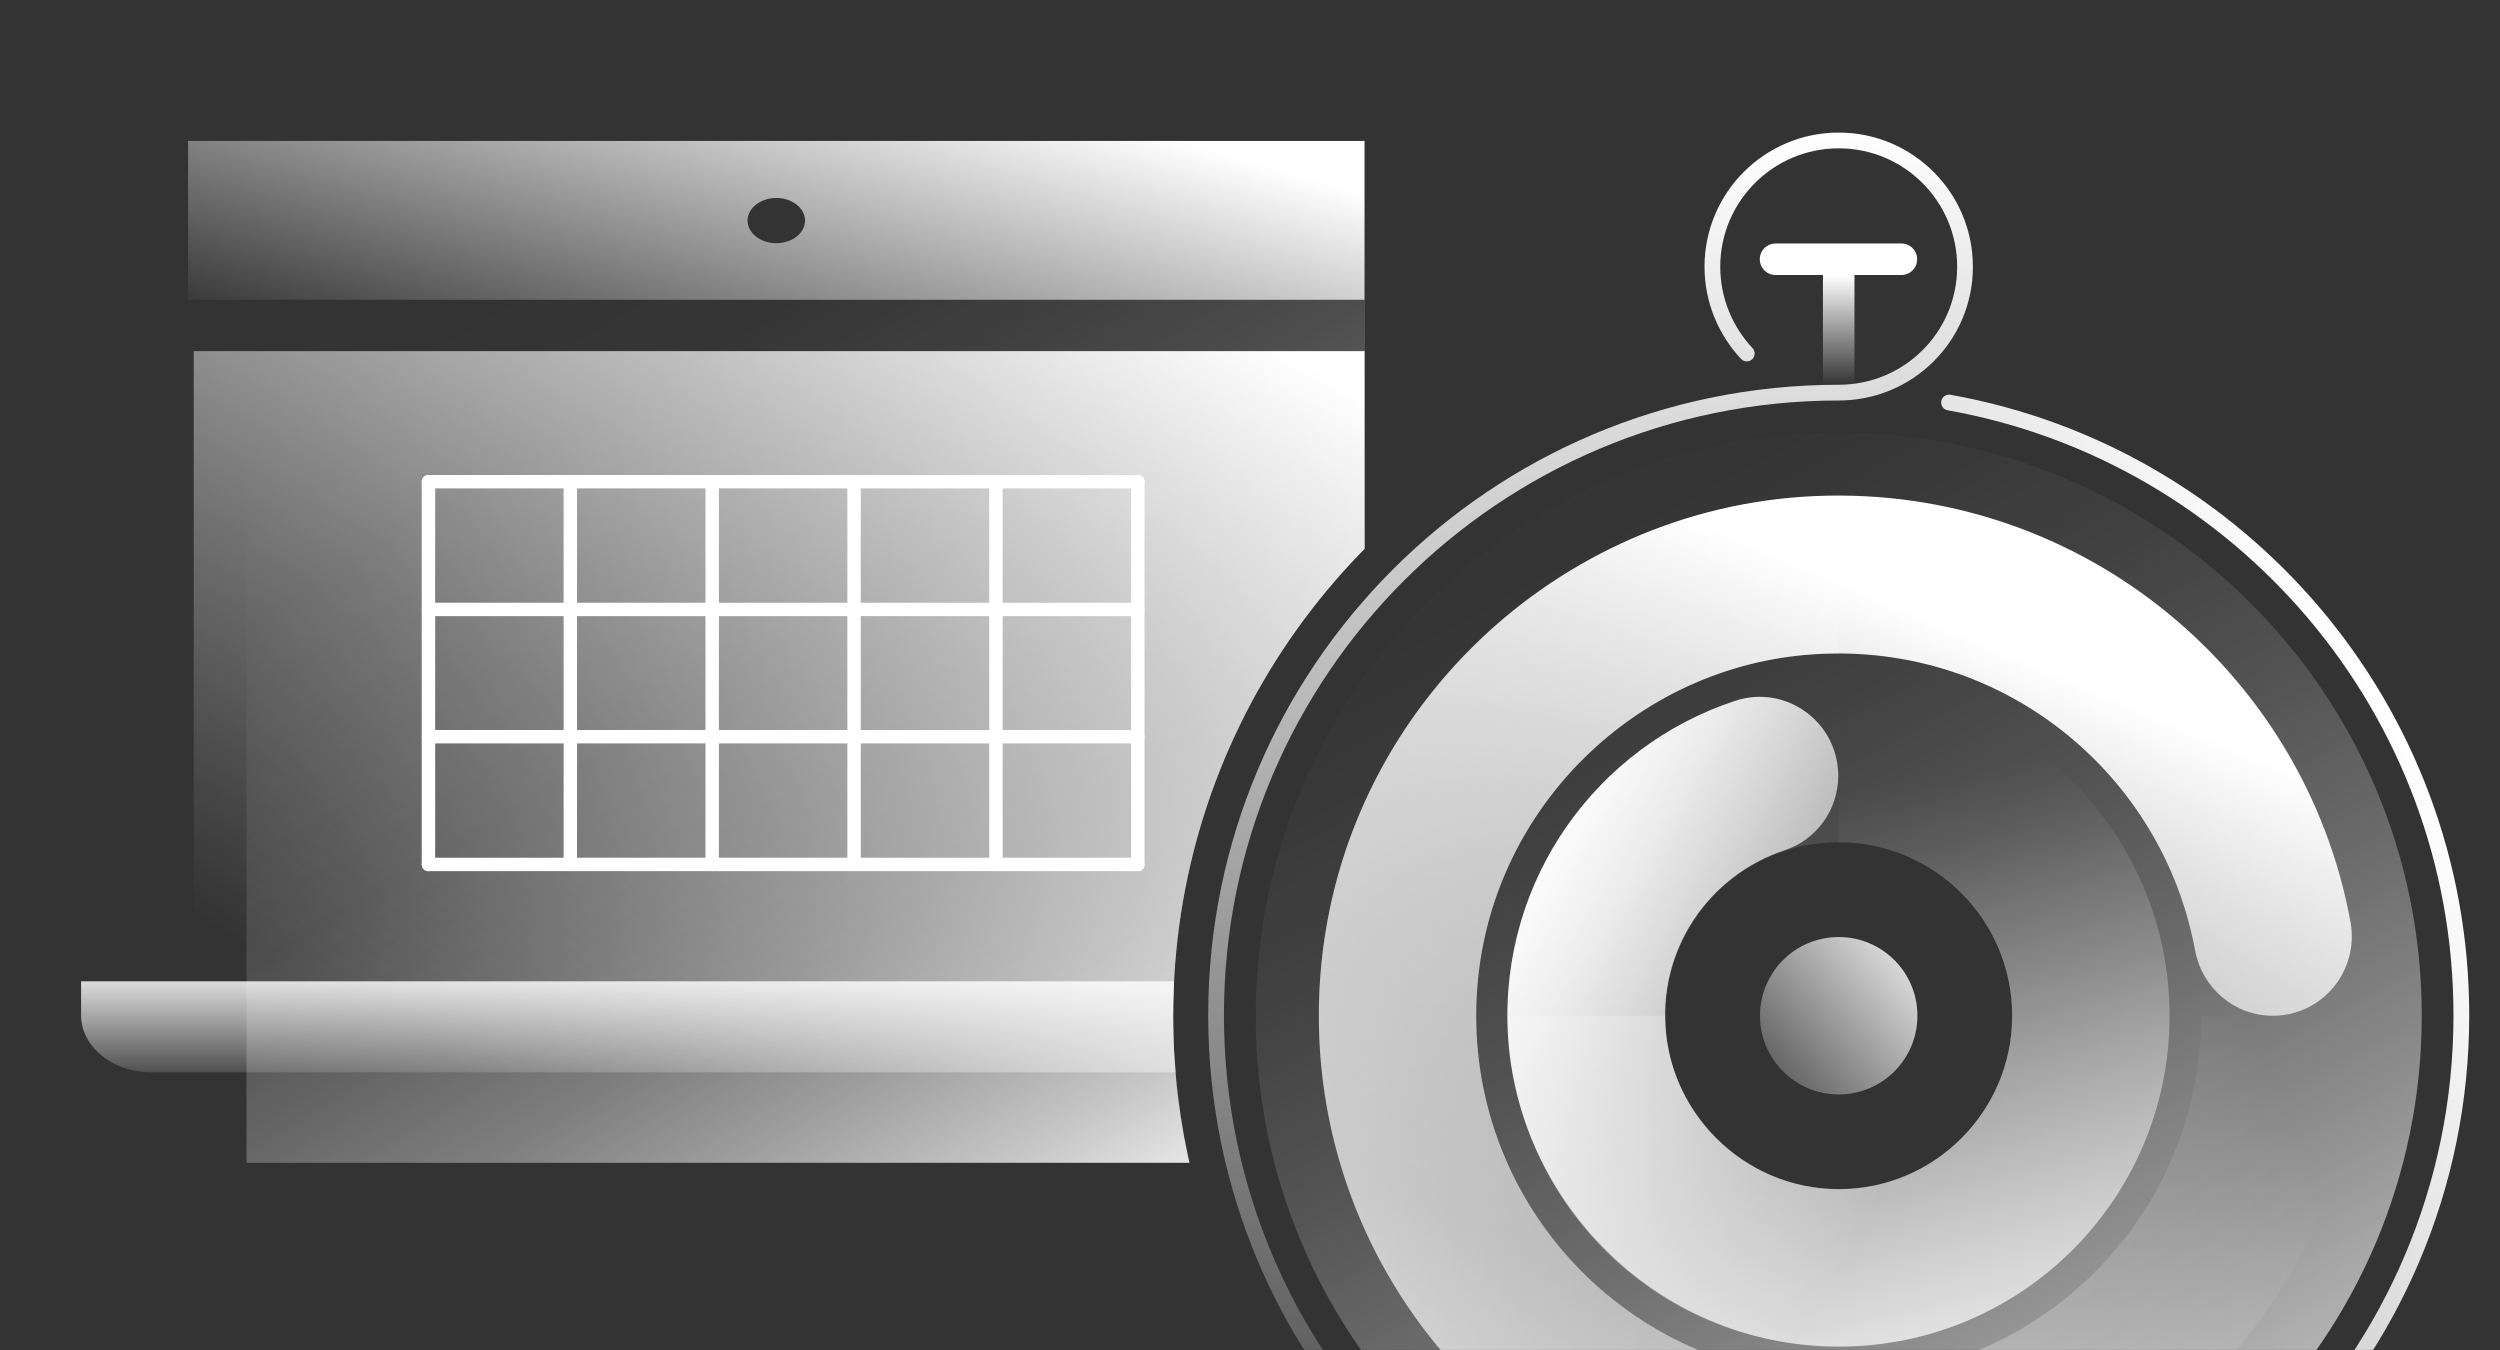 <?xml version="1.0" encoding="utf-8"?>
<!-- Generator: $$$/GeneralStr/196=Adobe Illustrator 27.6.0, SVG Export Plug-In . SVG Version: 6.00 Build 0)  -->
<svg version="1.1" id="Kompakt" xmlns="http://www.w3.org/2000/svg" xmlns:xlink="http://www.w3.org/1999/xlink" x="0px" y="0px"
	 width="530.4px" height="286.5px" viewBox="0 0 530.4 286.5" style="enable-background:new 0 0 530.4 286.5;" xml:space="preserve"
	>
<rect x="0" y="0" width="530.4" height="286.5" fill="#333333" stroke="none"/>
<style type="text/css">
	.st0{clip-path:url(#SVGID_00000018937637196701672180000000157485046011747978_);}
	.st1{fill:url(#SVGID_00000134937825277125830380000013399289261641735345_);}
	.st2{fill:url(#SVGID_00000060017768741852589460000004032496719082493601_);}
	.st3{fill:url(#SVGID_00000016055911753492467600000002752549127625472651_);}
	.st4{fill:url(#SVGID_00000043422554471369618090000005009203947188346516_);}
	.st5{fill:none;stroke:#FFFFFF;stroke-width:2.85;stroke-linecap:round;stroke-miterlimit:10;}
	.st6{clip-path:url(#SVGID_00000088095700533356141670000000751894920183453848_);}
	.st7{fill:url(#SVGID_00000168826901780432916750000016418656658325054350_);}
	.st8{fill:url(#SVGID_00000110457295539656397440000010558642032831355800_);}
	.st9{fill:none;stroke:#FFFFFF;stroke-width:6.69;stroke-linecap:round;stroke-miterlimit:10;}
	
		.st10{fill:none;stroke:url(#SVGID_00000106827687923986808360000009152559148550190476_);stroke-width:6.69;stroke-linejoin:round;}
	
		.st11{fill:none;stroke:url(#SVGID_00000109752331168041383810000016954727151291278777_);stroke-width:3.34;stroke-linecap:round;stroke-linejoin:round;}
	
		.st12{fill:none;stroke:url(#SVGID_00000143587199123479732800000007038402625466328766_);stroke-width:3.34;stroke-linecap:round;stroke-miterlimit:10;}
	.st13{fill:url(#SVGID_00000074411275717389128290000001482903793905510280_);}
	.st14{fill:url(#SVGID_00000091009772562768290520000007833113615257992632_);}
	.st15{fill:url(#SVGID_00000095326542100551956040000004574913900148795573_);}
	.st16{fill:url(#SVGID_00000168097341833607280150000016995225763728529065_);}
</style>
<g>
	<defs>
		<path id="SVGID_1_" d="M248.9,215.5c0-59.3,36.6-110.1,88.5-131V3.9H-16.7v275.9h281C254.5,260.5,248.9,238.7,248.9,215.5
			L248.9,215.5z"/>
	</defs>
	<clipPath id="SVGID_00000031172791424667772660000010097960578671163812_">
		<use xlink:href="#SVGID_1_"  style="overflow:visible;"/>
	</clipPath>
	<g style="clip-path:url(#SVGID_00000031172791424667772660000010097960578671163812_);">
		
			<linearGradient id="SVGID_00000058562603842882942010000012021003194733564342_" gradientUnits="userSpaceOnUse" x1="110.832" y1="160.749" x2="241.612" y2="-57.131" gradientTransform="matrix(1 0 0 -1 0 215.831)">
			<stop  offset="0" style="stop-color:#FFFFFF;stop-opacity:0"/>
			<stop  offset="0.14" style="stop-color:#FFFFFF;stop-opacity:1.000000e-02"/>
			<stop  offset="0.26" style="stop-color:#FFFFFF;stop-opacity:6.000000e-02"/>
			<stop  offset="0.39" style="stop-color:#FFFFFF;stop-opacity:0.13"/>
			<stop  offset="0.51" style="stop-color:#FFFFFF;stop-opacity:0.24"/>
			<stop  offset="0.63" style="stop-color:#FFFFFF;stop-opacity:0.37"/>
			<stop  offset="0.74" style="stop-color:#FFFFFF;stop-opacity:0.53"/>
			<stop  offset="0.86" style="stop-color:#FFFFFF;stop-opacity:0.73"/>
			<stop  offset="0.97" style="stop-color:#FFFFFF;stop-opacity:0.95"/>
			<stop  offset="1" style="stop-color:#FFFFFF"/>
		</linearGradient>
		
			<rect x="52.3" y="63.6" style="fill:url(#SVGID_00000058562603842882942010000012021003194733564342_);" width="237.3" height="183.1"/>
		
			<linearGradient id="SVGID_00000124123973288940312370000013206013695461894544_" gradientUnits="userSpaceOnUse" x1="115.148" y1="-20.002" x2="221.658" y2="169.868" gradientTransform="matrix(1 0 0 -1 0 215.831)">
			<stop  offset="0" style="stop-color:#FFFFFF;stop-opacity:0"/>
			<stop  offset="0.11" style="stop-color:#FFFFFF;stop-opacity:9.000000e-02"/>
			<stop  offset="0.35" style="stop-color:#FFFFFF;stop-opacity:0.31"/>
			<stop  offset="0.69" style="stop-color:#FFFFFF;stop-opacity:0.66"/>
			<stop  offset="1" style="stop-color:#FFFFFF"/>
		</linearGradient>
		<path style="fill:url(#SVGID_00000124123973288940312370000013206013695461894544_);" d="M41.1,74.5v141.4
			c0,6.4-6.8,11.6-15.2,11.6h248.5c8.4,0,15.1-5.2,15.1-11.6V74.5H41.1z"/>
		
			<linearGradient id="SVGID_00000054250921277725560480000017209663479727139457_" gradientUnits="userSpaceOnUse" x1="146.059" y1="-15.77" x2="146.059" y2="12.58" gradientTransform="matrix(1 0 0 -1 0 215.831)">
			<stop  offset="0" style="stop-color:#FFFFFF;stop-opacity:0"/>
			<stop  offset="1" style="stop-color:#FFFFFF"/>
		</linearGradient>
		<path style="fill:url(#SVGID_00000054250921277725560480000017209663479727139457_);" d="M260.1,215.4v-7.2H17.2v7.2
			c0,6.6,6.6,12.1,14.8,12.1h242.8C266.7,227.5,260.1,222.1,260.1,215.4z"/>
		
			<linearGradient id="SVGID_00000019679376578015484210000007014910002665548696_" gradientUnits="userSpaceOnUse" x1="149.758" y1="116.929" x2="175.798" y2="207.479" gradientTransform="matrix(1 0 0 -1 0 215.831)">
			<stop  offset="0" style="stop-color:#FFFFFF;stop-opacity:0"/>
			<stop  offset="1" style="stop-color:#FFFFFF"/>
		</linearGradient>
		<path style="fill:url(#SVGID_00000019679376578015484210000007014910002665548696_);" d="M39.9,29.9v33.7h249.6V29.9
			C289.6,29.9,39.9,29.9,39.9,29.9z M164.7,51.6c-3.4,0-6.1-2.2-6.1-4.8s2.7-4.8,6.1-4.8s6.1,2.2,6.1,4.8S168.1,51.6,164.7,51.6z"/>
		<line class="st5" x1="90.9" y1="102.2" x2="241.4" y2="102.2"/>
		<line class="st5" x1="90.9" y1="129.3" x2="241.4" y2="129.3"/>
		<line class="st5" x1="90.9" y1="156.3" x2="241.4" y2="156.3"/>
		<line class="st5" x1="90.9" y1="183.4" x2="241.4" y2="183.4"/>
		<line class="st5" x1="211.3" y1="102.2" x2="211.3" y2="183.4"/>
		<line class="st5" x1="241.4" y1="102.2" x2="241.4" y2="183.4"/>
		<line class="st5" x1="181.2" y1="102.2" x2="181.2" y2="183.4"/>
		<line class="st5" x1="151.1" y1="102.2" x2="151.1" y2="183.4"/>
		<line class="st5" x1="121" y1="102.2" x2="121" y2="183.4"/>
		<line class="st5" x1="90.9" y1="102.2" x2="90.9" y2="183.4"/>
	</g>
</g>
<g>
	<defs>
		<rect id="SVGID_00000088123926491841126920000007479089366414193051_" x="-30.6" y="-7.3" width="600" height="293.7"/>
	</defs>
	<clipPath id="SVGID_00000059291151460445135710000008127681107415501456_">
		<use xlink:href="#SVGID_00000088123926491841126920000007479089366414193051_"  style="overflow:visible;"/>
	</clipPath>
	<g style="clip-path:url(#SVGID_00000059291151460445135710000008127681107415501456_);">
		
			<linearGradient id="SVGID_00000159464557328819111590000016789193592565519504_" gradientUnits="userSpaceOnUse" x1="326.01" y1="119.504" x2="476.07" y2="-159.616" gradientTransform="matrix(1 0 0 -1 0 215.831)">
			<stop  offset="0" style="stop-color:#FFFFFF;stop-opacity:0"/>
			<stop  offset="0.11" style="stop-color:#FFFFFF;stop-opacity:2.000000e-02"/>
			<stop  offset="0.24" style="stop-color:#FFFFFF;stop-opacity:7.000000e-02"/>
			<stop  offset="0.37" style="stop-color:#FFFFFF;stop-opacity:0.16"/>
			<stop  offset="0.5" style="stop-color:#FFFFFF;stop-opacity:0.28"/>
			<stop  offset="0.64" style="stop-color:#FFFFFF;stop-opacity:0.44"/>
			<stop  offset="0.78" style="stop-color:#FFFFFF;stop-opacity:0.63"/>
			<stop  offset="0.92" style="stop-color:#FFFFFF;stop-opacity:0.85"/>
			<stop  offset="1" style="stop-color:#FFFFFF"/>
		</linearGradient>
		<path style="fill:url(#SVGID_00000159464557328819111590000016789193592565519504_);" d="M390.1,91.8
			c-68.3,0-123.7,55.4-123.7,123.7s55.4,123.7,123.7,123.7s123.7-55.4,123.7-123.7S458.4,91.8,390.1,91.8L390.1,91.8z M390.1,252.3
			c-20.3,0-36.8-16.5-36.8-36.8s16.5-36.8,36.8-36.8s36.8,16.5,36.8,36.8S410.4,252.3,390.1,252.3z"/>
		
			<linearGradient id="SVGID_00000170998334395641212230000006192023284598657684_" gradientUnits="userSpaceOnUse" x1="365.704" y1="-20.82" x2="411.744" y2="19.21" gradientTransform="matrix(1 0 0 -1 0 215.831)">
			<stop  offset="0" style="stop-color:#FFFFFF;stop-opacity:0"/>
			<stop  offset="1" style="stop-color:#FFFFFF"/>
		</linearGradient>
		<circle style="fill:url(#SVGID_00000170998334395641212230000006192023284598657684_);" cx="390.1" cy="215.5" r="16.7"/>
		<line class="st9" x1="376.7" y1="55" x2="403.4" y2="55"/>
		
			<linearGradient id="SVGID_00000068670627969104820880000003973277472497623690_" gradientUnits="userSpaceOnUse" x1="390.064" y1="134.1" x2="390.064" y2="157.5" gradientTransform="matrix(1 0 0 -1 0 215.831)">
			<stop  offset="0" style="stop-color:#FFFFFF;stop-opacity:0"/>
			<stop  offset="1" style="stop-color:#FFFFFF"/>
		</linearGradient>
		
			<line style="fill:none;stroke:url(#SVGID_00000068670627969104820880000003973277472497623690_);stroke-width:6.69;stroke-linejoin:round;" x1="390.1" y1="58.3" x2="390.1" y2="81.7"/>
		
			<linearGradient id="SVGID_00000173127820677582876200000000080396269331248311_" gradientUnits="userSpaceOnUse" x1="356.109" y1="-136.357" x2="328.229" y2="182.3" gradientTransform="matrix(1 0 0 -1 0 215.831)">
			<stop  offset="0" style="stop-color:#FFFFFF;stop-opacity:0"/>
			<stop  offset="1" style="stop-color:#FFFFFF"/>
		</linearGradient>
		
			<path style="fill:none;stroke:url(#SVGID_00000173127820677582876200000000080396269331248311_);stroke-width:3.34;stroke-linecap:round;stroke-linejoin:round;" d="
			M370.6,75c-4.5-4.8-7.3-11.3-7.3-18.4c0-14.8,12-26.8,26.8-26.8s26.8,12,26.8,26.8s-12,26.7-26.8,26.7
			c-72.9,0-132.1,59.1-132.1,132.1s59.1,132.1,132.1,132.1"/>
		
			<linearGradient id="SVGID_00000135687486788025883890000004356488016351931063_" gradientUnits="userSpaceOnUse" x1="215.098" y1="-118.672" x2="513.707" y2="53.727" gradientTransform="matrix(1 0 0 -1 0 215.831)">
			<stop  offset="0" style="stop-color:#FFFFFF;stop-opacity:0.1"/>
			<stop  offset="1" style="stop-color:#FFFFFF"/>
		</linearGradient>
		
			<path style="fill:none;stroke:url(#SVGID_00000135687486788025883890000004356488016351931063_);stroke-width:3.34;stroke-linecap:round;stroke-miterlimit:10;" d="
			M224.6,347.5h165.5c72.9,0,132.1-59.1,132.1-132.1c0-64.9-46.9-119-108.7-130"/>
		
			<linearGradient id="SVGID_00000016796213452800922320000001251385384739361667_" gradientUnits="userSpaceOnUse" x1="355.449" y1="-62.532" x2="415.999" y2="81.718" gradientTransform="matrix(1 0 0 -1 0 215.831)">
			<stop  offset="0" style="stop-color:#FFFFFF;stop-opacity:0"/>
			<stop  offset="1" style="stop-color:#FFFFFF"/>
		</linearGradient>
		<path style="fill:url(#SVGID_00000016796213452800922320000001251385384739361667_);" d="M313.3,210.6
			c2.4-38.3,33.5-69.5,71.8-71.8c39.9-2.5,73.7,25.4,80.6,62.8c1.5,8,8.3,13.9,16.5,13.9l0,0c10.5,0,18.3-9.5,16.5-19.8
			c-9.8-53.9-58.8-94.2-116.4-90.3c-54.4,3.8-98.5,47.8-102.2,102.2c-4,57.6,36.3,106.6,90.3,116.4c10.3,1.9,19.8-6,19.8-16.5l0,0
			c0-8.2-5.9-15-13.9-16.5C338.8,284.3,310.8,250.4,313.3,210.6L313.3,210.6z"/>
		
			<linearGradient id="SVGID_00000155835483596635545530000011104454629093708207_" gradientUnits="userSpaceOnUse" x1="465.466" y1="30.506" x2="211.096" y2="-71.224" gradientTransform="matrix(1 0 0 -1 0 215.831)">
			<stop  offset="0" style="stop-color:#FFFFFF;stop-opacity:0"/>
			<stop  offset="1" style="stop-color:#FFFFFF"/>
		</linearGradient>
		<path style="fill:url(#SVGID_00000155835483596635545530000011104454629093708207_);" d="M390.1,292.4
			c-42.5,0-76.9-34.4-76.9-76.9s34.4-76.9,76.9-76.9v-33.4c-60.9,0-110.3,49.4-110.3,110.3s49.4,110.3,110.3,110.3
			s110.3-49.4,110.3-110.3H467C467,258,432.5,292.4,390.1,292.4L390.1,292.4z"/>
		
			<linearGradient id="SVGID_00000024693568839751768210000013123105084545556914_" gradientUnits="userSpaceOnUse" x1="382.749" y1="46.94" x2="406.289" y2="-103.2" gradientTransform="matrix(1 0 0 -1 0 215.831)">
			<stop  offset="0" style="stop-color:#FFFFFF;stop-opacity:0"/>
			<stop  offset="0.1" style="stop-color:#FFFFFF;stop-opacity:6.000000e-02"/>
			<stop  offset="0.28" style="stop-color:#FFFFFF;stop-opacity:0.22"/>
			<stop  offset="0.53" style="stop-color:#FFFFFF;stop-opacity:0.47"/>
			<stop  offset="0.85" style="stop-color:#FFFFFF;stop-opacity:0.82"/>
			<stop  offset="1" style="stop-color:#FFFFFF"/>
		</linearGradient>
		<path style="fill:url(#SVGID_00000024693568839751768210000013123105084545556914_);" d="M390.1,145.3v33.4
			c20.3,0,36.8,16.5,36.8,36.8s-16.5,36.8-36.8,36.8s-36.8-16.5-36.8-36.8h-33.4c0,38.8,31.4,70.2,70.2,70.2s70.2-31.4,70.2-70.2
			S428.8,145.3,390.1,145.3L390.1,145.3z"/>
		
			<linearGradient id="SVGID_00000131329116073528871850000012611788806357813642_" gradientUnits="userSpaceOnUse" x1="408.78" y1="-20.027" x2="319.18" y2="30.193" gradientTransform="matrix(1 0 0 -1 0 215.831)">
			<stop  offset="0" style="stop-color:#FFFFFF;stop-opacity:0"/>
			<stop  offset="0.11" style="stop-color:#FFFFFF;stop-opacity:0.17"/>
			<stop  offset="0.3" style="stop-color:#FFFFFF;stop-opacity:0.42"/>
			<stop  offset="0.47" style="stop-color:#FFFFFF;stop-opacity:0.63"/>
			<stop  offset="0.64" style="stop-color:#FFFFFF;stop-opacity:0.79"/>
			<stop  offset="0.78" style="stop-color:#FFFFFF;stop-opacity:0.9"/>
			<stop  offset="0.91" style="stop-color:#FFFFFF;stop-opacity:0.97"/>
			<stop  offset="1" style="stop-color:#FFFFFF"/>
		</linearGradient>
		<path style="fill:url(#SVGID_00000131329116073528871850000012611788806357813642_);" d="M385.9,252
			c-16.8-1.9-30.5-15.5-32.4-32.4c-2-18.1,9.1-33.9,25.1-39.2c6.8-2.2,11.4-8.6,11.4-15.8l0,0c0-11.4-11.1-19.5-21.9-15.9
			c-29.2,9.6-49.9,37.8-48.2,70.5c1.9,35.4,30.9,64.5,66.3,66.3c40.5,2.1,74-30.1,74-70.1h-33.4C426.8,237.2,408,254.5,385.9,252
			L385.9,252z"/>
	</g>
</g>
</svg>

